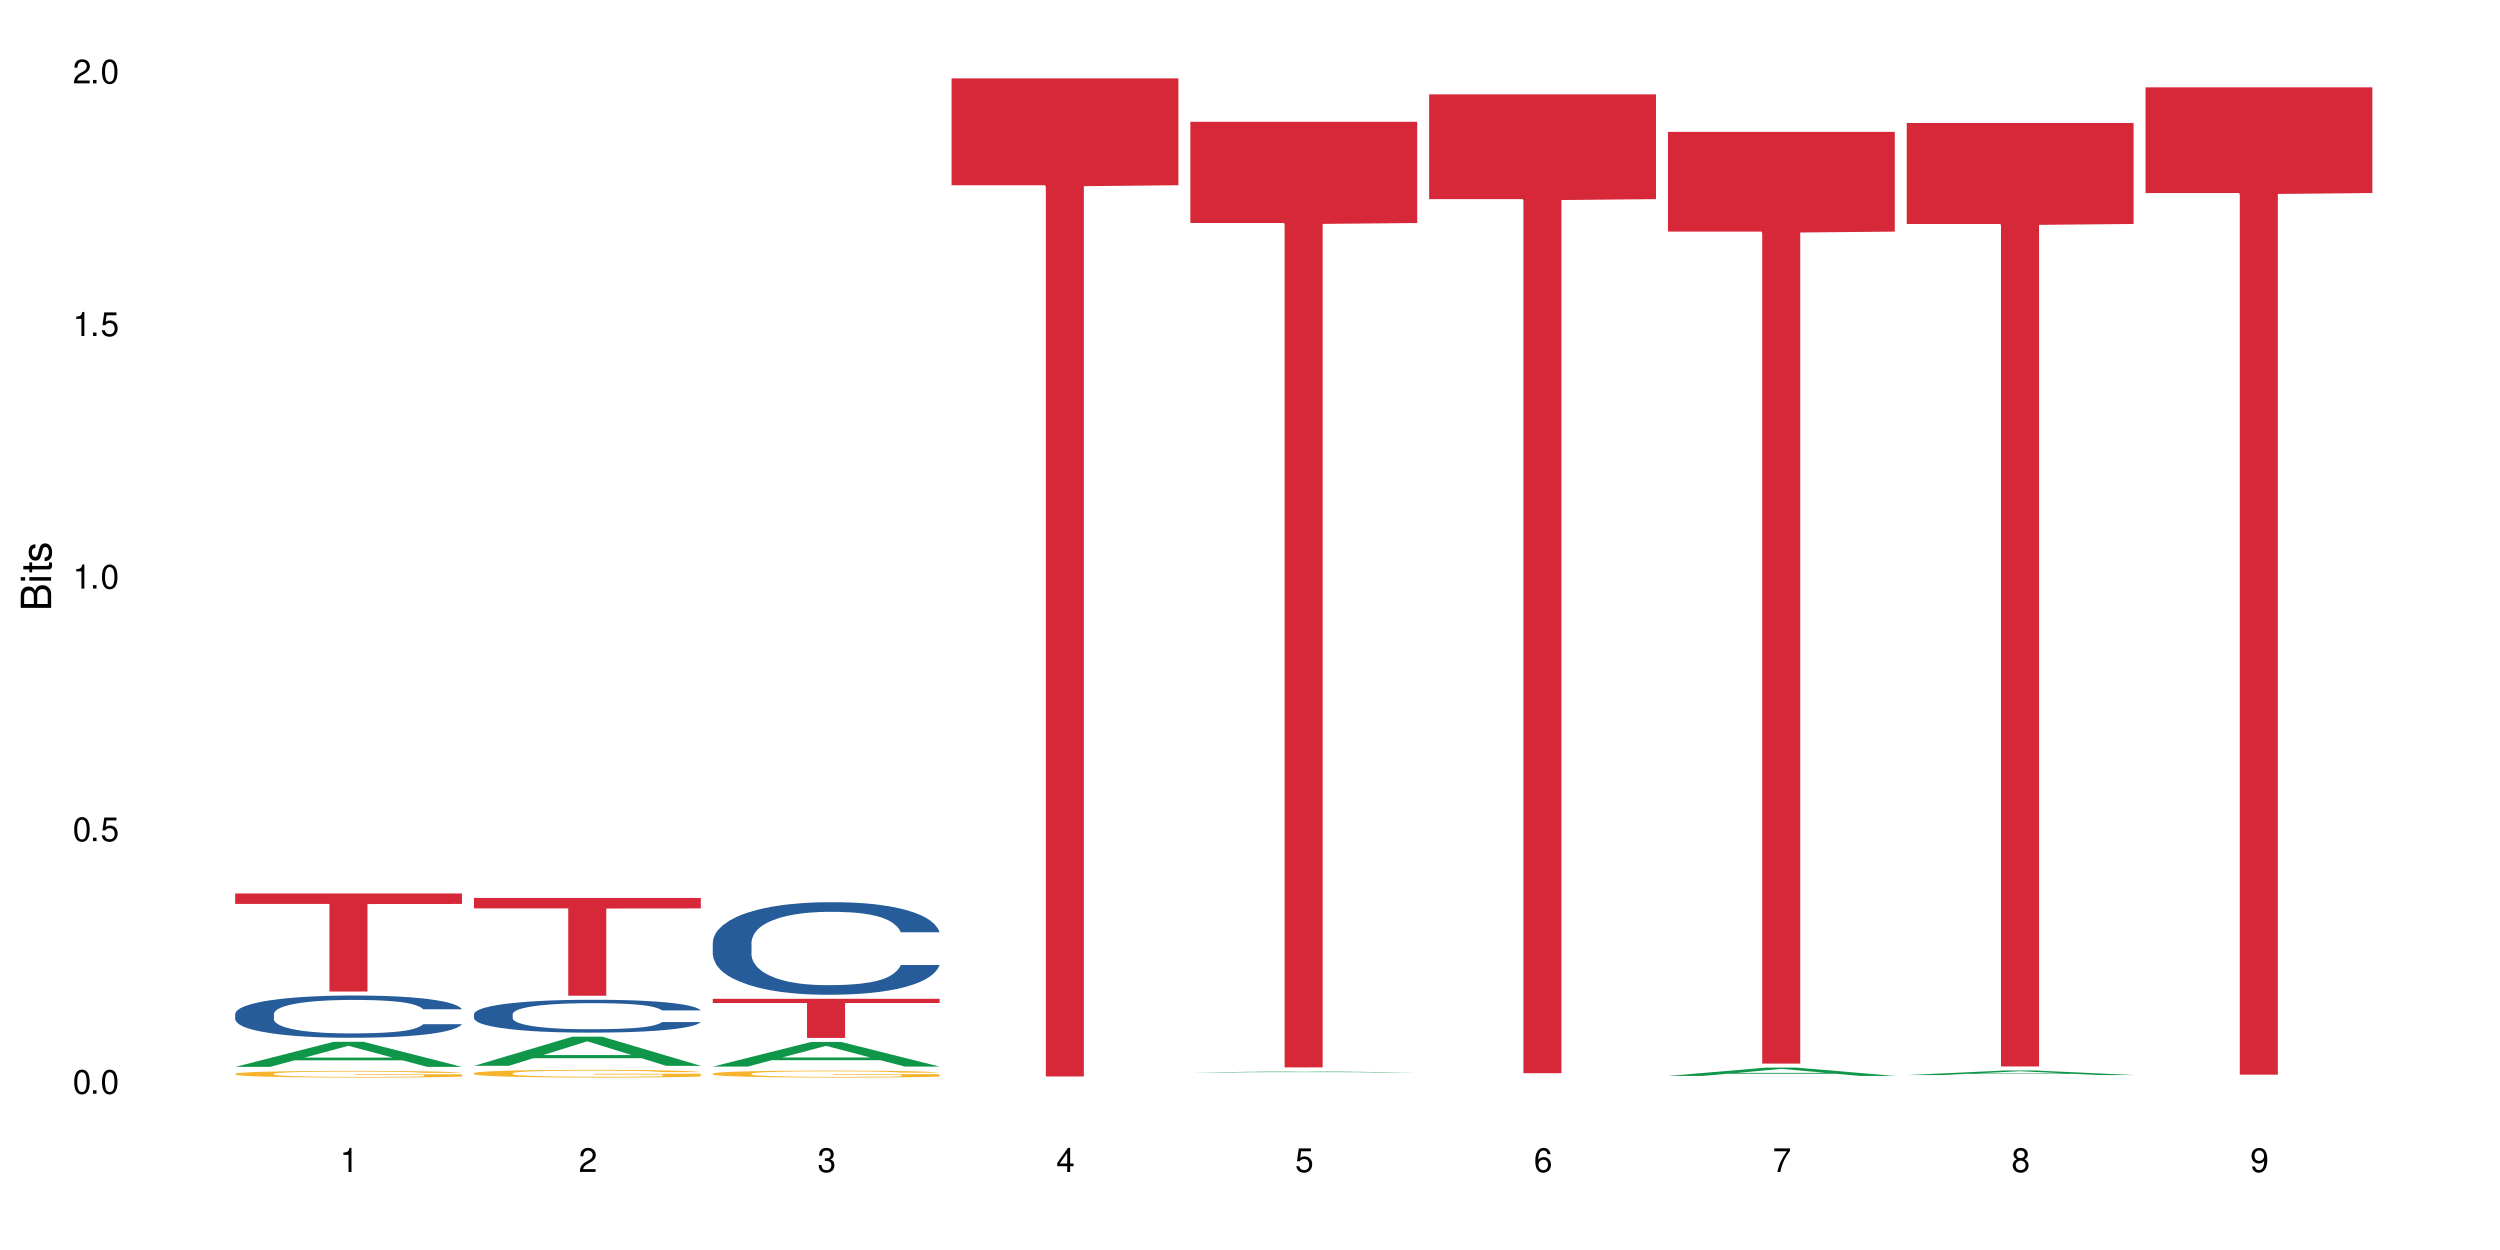 <?xml version="1.0" encoding="UTF-8"?>
<svg xmlns="http://www.w3.org/2000/svg" xmlns:xlink="http://www.w3.org/1999/xlink" width="720" height="360" viewBox="0 0 720 360">
<defs>
<g>
<g id="glyph-0-0">
</g>
<g id="glyph-0-1">
<path d="M 2.641 -6.938 C 2 -6.938 1.422 -6.656 1.078 -6.172 C 0.641 -5.562 0.406 -4.641 0.406 -3.359 C 0.406 -1.016 1.188 0.219 2.641 0.219 C 4.078 0.219 4.859 -1.016 4.859 -3.297 C 4.859 -4.641 4.656 -5.547 4.203 -6.172 C 3.844 -6.656 3.281 -6.938 2.641 -6.938 Z M 2.641 -6.188 C 3.547 -6.188 4 -5.25 4 -3.375 C 4 -1.406 3.562 -0.484 2.625 -0.484 C 1.734 -0.484 1.281 -1.438 1.281 -3.344 C 1.281 -5.25 1.734 -6.188 2.641 -6.188 Z M 2.641 -6.188 "/>
</g>
<g id="glyph-0-2">
<path d="M 1.828 -1 L 0.828 -1 L 0.828 0 L 1.828 0 Z M 1.828 -1 "/>
</g>
<g id="glyph-0-3">
<path d="M 4.562 -6.797 L 1.062 -6.797 L 0.547 -3.094 L 1.328 -3.094 C 1.719 -3.562 2.047 -3.734 2.578 -3.734 C 3.484 -3.734 4.062 -3.109 4.062 -2.094 C 4.062 -1.125 3.484 -0.531 2.578 -0.531 C 1.828 -0.531 1.375 -0.906 1.188 -1.672 L 0.328 -1.672 C 0.453 -1.109 0.547 -0.844 0.75 -0.594 C 1.125 -0.078 1.828 0.219 2.594 0.219 C 3.969 0.219 4.922 -0.781 4.922 -2.219 C 4.922 -3.562 4.031 -4.484 2.719 -4.484 C 2.25 -4.484 1.859 -4.359 1.469 -4.062 L 1.734 -5.969 L 4.562 -5.969 Z M 4.562 -6.797 "/>
</g>
<g id="glyph-0-4">
<path d="M 2.484 -4.938 L 2.484 0 L 3.328 0 L 3.328 -6.938 L 2.766 -6.938 C 2.469 -5.875 2.281 -5.734 0.984 -5.562 L 0.984 -4.938 Z M 2.484 -4.938 "/>
</g>
<g id="glyph-0-5">
<path d="M 4.859 -0.828 L 1.281 -0.828 C 1.359 -1.406 1.672 -1.781 2.5 -2.281 L 3.469 -2.828 C 4.406 -3.344 4.906 -4.062 4.906 -4.906 C 4.906 -5.484 4.672 -6.031 4.266 -6.406 C 3.859 -6.766 3.375 -6.938 2.719 -6.938 C 1.859 -6.938 1.219 -6.625 0.844 -6.031 C 0.609 -5.672 0.5 -5.234 0.484 -4.531 L 1.328 -4.531 C 1.359 -5.016 1.406 -5.281 1.531 -5.516 C 1.75 -5.938 2.188 -6.203 2.703 -6.203 C 3.469 -6.203 4.031 -5.641 4.031 -4.891 C 4.031 -4.344 3.719 -3.859 3.125 -3.516 L 2.234 -3 C 0.812 -2.172 0.406 -1.531 0.328 -0.016 L 4.859 -0.016 Z M 4.859 -0.828 "/>
</g>
<g id="glyph-0-6">
<path d="M 2.125 -3.188 L 2.578 -3.188 C 3.5 -3.188 3.984 -2.766 3.984 -1.922 C 3.984 -1.062 3.469 -0.531 2.594 -0.531 C 1.656 -0.531 1.203 -1 1.156 -2.016 L 0.312 -2.016 C 0.344 -1.453 0.438 -1.094 0.609 -0.781 C 0.953 -0.109 1.625 0.219 2.547 0.219 C 3.953 0.219 4.859 -0.625 4.859 -1.938 C 4.859 -2.828 4.516 -3.297 3.703 -3.594 C 4.344 -3.844 4.656 -4.328 4.656 -5.031 C 4.656 -6.219 3.875 -6.938 2.578 -6.938 C 1.203 -6.938 0.484 -6.172 0.453 -4.703 L 1.297 -4.703 C 1.312 -5.125 1.344 -5.359 1.453 -5.578 C 1.641 -5.969 2.062 -6.203 2.594 -6.203 C 3.344 -6.203 3.797 -5.75 3.797 -5 C 3.797 -4.516 3.609 -4.219 3.25 -4.047 C 3.016 -3.953 2.703 -3.922 2.125 -3.906 Z M 2.125 -3.188 "/>
</g>
<g id="glyph-0-7">
<path d="M 3.141 -1.672 L 3.141 0 L 3.984 0 L 3.984 -1.672 L 4.984 -1.672 L 4.984 -2.438 L 3.984 -2.438 L 3.984 -6.938 L 3.359 -6.938 L 0.266 -2.578 L 0.266 -1.672 Z M 3.141 -2.438 L 1 -2.438 L 3.141 -5.5 Z M 3.141 -2.438 "/>
</g>
<g id="glyph-0-8">
<path d="M 4.781 -5.125 C 4.609 -6.266 3.891 -6.938 2.844 -6.938 C 2.094 -6.938 1.422 -6.578 1.031 -5.953 C 0.594 -5.266 0.406 -4.422 0.406 -3.172 C 0.406 -2 0.578 -1.25 0.984 -0.641 C 1.359 -0.078 1.953 0.219 2.703 0.219 C 3.984 0.219 4.922 -0.75 4.922 -2.094 C 4.922 -3.375 4.062 -4.281 2.844 -4.281 C 2.172 -4.281 1.641 -4.031 1.281 -3.516 C 1.281 -5.234 1.828 -6.188 2.797 -6.188 C 3.391 -6.188 3.797 -5.797 3.938 -5.125 Z M 2.734 -3.531 C 3.547 -3.531 4.062 -2.953 4.062 -2.031 C 4.062 -1.156 3.484 -0.531 2.703 -0.531 C 1.922 -0.531 1.328 -1.188 1.328 -2.078 C 1.328 -2.938 1.906 -3.531 2.734 -3.531 Z M 2.734 -3.531 "/>
</g>
<g id="glyph-0-9">
<path d="M 4.984 -6.797 L 0.438 -6.797 L 0.438 -5.969 L 4.109 -5.969 C 2.5 -3.656 1.828 -2.234 1.328 0 L 2.219 0 C 2.594 -2.172 3.453 -4.047 4.984 -6.094 Z M 4.984 -6.797 "/>
</g>
<g id="glyph-0-10">
<path d="M 3.75 -3.656 C 4.469 -4.094 4.688 -4.438 4.688 -5.078 C 4.688 -6.172 3.844 -6.938 2.641 -6.938 C 1.438 -6.938 0.594 -6.172 0.594 -5.094 C 0.594 -4.438 0.812 -4.094 1.516 -3.656 C 0.734 -3.266 0.359 -2.703 0.359 -1.922 C 0.359 -0.656 1.281 0.219 2.641 0.219 C 3.984 0.219 4.922 -0.656 4.922 -1.922 C 4.922 -2.703 4.531 -3.266 3.75 -3.656 Z M 2.641 -6.188 C 3.359 -6.188 3.812 -5.75 3.812 -5.062 C 3.812 -4.406 3.344 -3.984 2.641 -3.984 C 1.922 -3.984 1.453 -4.406 1.453 -5.078 C 1.453 -5.75 1.922 -6.188 2.641 -6.188 Z M 2.641 -3.266 C 3.484 -3.266 4.062 -2.719 4.062 -1.906 C 4.062 -1.078 3.484 -0.531 2.625 -0.531 C 1.797 -0.531 1.219 -1.094 1.219 -1.906 C 1.219 -2.719 1.781 -3.266 2.641 -3.266 Z M 2.641 -3.266 "/>
</g>
<g id="glyph-0-11">
<path d="M 0.516 -1.578 C 0.672 -0.453 1.406 0.219 2.438 0.219 C 3.188 0.219 3.859 -0.141 4.266 -0.766 C 4.688 -1.453 4.891 -2.297 4.891 -3.547 C 4.891 -4.719 4.703 -5.453 4.312 -6.078 C 3.938 -6.641 3.344 -6.938 2.594 -6.938 C 1.297 -6.938 0.359 -5.969 0.359 -4.625 C 0.359 -3.344 1.234 -2.453 2.453 -2.453 C 3.094 -2.453 3.578 -2.672 4.016 -3.203 C 4 -1.484 3.469 -0.531 2.5 -0.531 C 1.906 -0.531 1.484 -0.906 1.359 -1.578 Z M 2.578 -6.203 C 3.375 -6.203 3.969 -5.531 3.969 -4.641 C 3.969 -3.797 3.391 -3.188 2.547 -3.188 C 1.734 -3.188 1.234 -3.766 1.234 -4.688 C 1.234 -5.562 1.797 -6.203 2.578 -6.203 Z M 2.578 -6.203 "/>
</g>
<g id="glyph-1-0">
</g>
<g id="glyph-1-1">
<path d="M 0 -0.953 L 0 -4.891 C 0 -5.719 -0.234 -6.344 -0.734 -6.797 C -1.188 -7.234 -1.812 -7.469 -2.5 -7.469 C -3.547 -7.469 -4.188 -7 -4.625 -5.875 C -4.984 -6.688 -5.625 -7.094 -6.531 -7.094 C -7.172 -7.094 -7.734 -6.859 -8.141 -6.391 C -8.562 -5.922 -8.75 -5.344 -8.75 -4.5 L -8.75 -0.953 Z M -4.984 -2.062 L -7.766 -2.062 L -7.766 -4.219 C -7.766 -4.844 -7.688 -5.203 -7.453 -5.5 C -7.219 -5.812 -6.859 -5.969 -6.375 -5.969 C -5.891 -5.969 -5.531 -5.812 -5.297 -5.5 C -5.062 -5.203 -4.984 -4.844 -4.984 -4.219 Z M -0.984 -2.062 L -4 -2.062 L -4 -4.781 C -4 -5.766 -3.438 -6.359 -2.484 -6.359 C -1.547 -6.359 -0.984 -5.766 -0.984 -4.781 Z M -0.984 -2.062 "/>
</g>
<g id="glyph-1-2">
<path d="M -6.281 -1.797 L -6.281 -0.797 L 0 -0.797 L 0 -1.797 Z M -8.75 -1.797 L -8.75 -0.797 L -7.484 -0.797 L -7.484 -1.797 Z M -8.75 -1.797 "/>
</g>
<g id="glyph-1-3">
<path d="M -6.281 -3.047 L -6.281 -2.016 L -8.016 -2.016 L -8.016 -1.016 L -6.281 -1.016 L -6.281 -0.172 L -5.469 -0.172 L -5.469 -1.016 L -0.719 -1.016 C -0.078 -1.016 0.281 -1.453 0.281 -2.234 C 0.281 -2.5 0.25 -2.719 0.188 -3.047 L -0.641 -3.047 C -0.609 -2.906 -0.594 -2.766 -0.594 -2.562 C -0.594 -2.141 -0.719 -2.016 -1.156 -2.016 L -5.469 -2.016 L -5.469 -3.047 Z M -6.281 -3.047 "/>
</g>
<g id="glyph-1-4">
<path d="M -4.531 -5.25 C -5.766 -5.25 -6.469 -4.422 -6.469 -2.969 C -6.469 -1.516 -5.719 -0.562 -4.547 -0.562 C -3.562 -0.562 -3.094 -1.062 -2.734 -2.562 L -2.516 -3.484 C -2.344 -4.188 -2.094 -4.469 -1.641 -4.469 C -1.047 -4.469 -0.641 -3.875 -0.641 -3 C -0.641 -2.453 -0.797 -2 -1.062 -1.75 C -1.25 -1.594 -1.422 -1.531 -1.875 -1.469 L -1.875 -0.406 C -0.422 -0.453 0.281 -1.266 0.281 -2.922 C 0.281 -4.5 -0.5 -5.516 -1.719 -5.516 C -2.656 -5.516 -3.172 -4.984 -3.469 -3.734 L -3.703 -2.766 C -3.891 -1.953 -4.156 -1.609 -4.594 -1.609 C -5.188 -1.609 -5.547 -2.125 -5.547 -2.938 C -5.547 -3.75 -5.203 -4.172 -4.531 -4.203 Z M -4.531 -5.25 "/>
</g>
</g>
</defs>
<rect x="-72" y="-36" width="864" height="432" fill="rgb(100%, 100%, 100%)" fill-opacity="1"/>
<path fill-rule="nonzero" fill="rgb(6.275%, 58.824%, 28.235%)" fill-opacity="1" d="M 67.73 307.262 L 67.801 307.254 L 96.07 300.035 L 104.656 300.035 L 133.066 307.266 L 123.082 307.266 L 115.965 305.379 L 84.762 305.379 L 77.781 307.262 L 67.73 307.262 L 87.766 304.598 L 113.102 304.59 L 100.469 301.219 L 100.328 301.211 L 100.188 301.23 L 87.695 304.59 L 87.766 304.598 Z M 67.73 307.262 "/>
<path fill-rule="nonzero" fill="rgb(14.51%, 36.078%, 60%)" fill-opacity="1" d="M 67.73 292.012 L 67.812 292 L 67.812 291.734 L 68.051 291.312 L 68.605 290.777 L 69.164 290.41 L 70.598 289.754 L 72.59 289.121 L 74.664 288.633 L 76.176 288.344 L 77.531 288.121 L 80.637 287.711 L 82.629 287.5 L 84.781 287.309 L 87.41 287.121 L 89.324 287.012 L 93.625 286.832 L 96.812 286.754 L 99.281 286.723 L 104.621 286.723 L 107.809 286.766 L 110.117 286.82 L 112.668 286.91 L 114.82 287.012 L 118.562 287.254 L 121.91 287.566 L 123.426 287.742 L 125.816 288.09 L 127.648 288.422 L 128.922 288.711 L 130.355 289.121 L 131.629 289.621 L 132.586 290.188 L 133.066 290.668 L 121.91 290.668 L 121.352 290.223 L 120.715 289.879 L 119.52 289.422 L 118.324 289.098 L 116.652 288.777 L 115.137 288.566 L 113.066 288.355 L 111.234 288.223 L 109.32 288.121 L 107.488 288.055 L 103.984 287.988 L 99.922 287.988 L 98.406 288.012 L 95.297 288.098 L 93.625 288.176 L 91.234 288.332 L 89.562 288.477 L 87.57 288.699 L 86.215 288.887 L 84.543 289.176 L 83.348 289.434 L 81.992 289.801 L 81.195 290.078 L 80.48 290.391 L 79.84 290.754 L 79.363 291.145 L 79.043 291.555 L 78.887 291.957 L 78.887 293.68 L 79.043 294.078 L 79.441 294.547 L 80.48 295.223 L 81.992 295.812 L 83.746 296.277 L 85.418 296.613 L 86.375 296.77 L 87.648 296.945 L 89.641 297.168 L 92.512 297.391 L 94.184 297.48 L 96.734 297.57 L 99.363 297.613 L 102.867 297.613 L 105.977 297.57 L 108.047 297.512 L 110.199 297.426 L 113.145 297.234 L 114.98 297.059 L 116.57 296.848 L 117.766 296.637 L 118.562 296.457 L 119.758 296.113 L 120.715 295.734 L 121.434 295.344 L 121.91 294.969 L 133.066 294.969 L 132.586 295.414 L 131.871 295.848 L 131.152 296.168 L 130.039 296.559 L 128.762 296.902 L 126.93 297.289 L 125.418 297.547 L 123.426 297.824 L 121.59 298.035 L 119.602 298.223 L 116.652 298.445 L 114.738 298.559 L 112.668 298.656 L 110.199 298.746 L 107.09 298.824 L 103.746 298.867 L 100.637 298.879 L 97.289 298.859 L 94.82 298.812 L 91.555 298.715 L 87.492 298.512 L 84.543 298.301 L 82.23 298.09 L 80.238 297.867 L 78.008 297.57 L 75.141 297.078 L 73.387 296.703 L 72.191 296.391 L 70.84 295.957 L 69.883 295.566 L 68.766 294.945 L 67.969 294.156 L 67.73 293.547 Z M 67.73 292.012 "/>
<path fill-rule="nonzero" fill="rgb(96.863%, 70.196%, 16.863%)" fill-opacity="1" d="M 67.73 309.242 L 67.812 309.242 L 67.812 309.207 L 68.129 309.129 L 68.926 309.02 L 69.961 308.93 L 71.078 308.859 L 71.793 308.824 L 72.988 308.77 L 74.023 308.73 L 76.656 308.652 L 80 308.578 L 81.832 308.547 L 83.906 308.52 L 86.852 308.484 L 88.207 308.473 L 92.352 308.445 L 97.051 308.426 L 102.23 308.422 L 104.621 308.426 L 107.887 308.43 L 112.348 308.449 L 114.898 308.469 L 116.891 308.484 L 118.961 308.508 L 121.512 308.543 L 123.902 308.586 L 125.816 308.629 L 127.727 308.68 L 129.32 308.734 L 130.676 308.797 L 131.871 308.871 L 132.586 308.934 L 133.066 308.992 L 121.988 308.992 L 121.352 308.934 L 120.637 308.887 L 119.441 308.828 L 118.246 308.785 L 117.051 308.75 L 114.82 308.707 L 112.906 308.68 L 110.516 308.652 L 108.207 308.637 L 105.578 308.629 L 103.984 308.625 L 99.762 308.625 L 95.938 308.637 L 93.707 308.648 L 92.113 308.664 L 89.879 308.691 L 88.527 308.711 L 87.73 308.727 L 85.34 308.781 L 83.746 308.828 L 82.871 308.863 L 81.754 308.914 L 80.957 308.961 L 80.082 309.031 L 79.602 309.086 L 78.965 309.203 L 78.887 309.52 L 79.125 309.586 L 79.602 309.656 L 80.238 309.719 L 81.195 309.785 L 82.152 309.836 L 83.824 309.906 L 85.258 309.953 L 86.375 309.98 L 88.527 310.027 L 89.402 310.043 L 91.473 310.074 L 93.625 310.102 L 96.254 310.121 L 98.246 310.133 L 101.434 310.141 L 105.496 310.141 L 110.277 310.129 L 113.305 310.117 L 115.379 310.102 L 116.73 310.09 L 118.406 310.07 L 119.602 310.055 L 120.715 310.035 L 122.07 310.004 L 122.07 309.586 L 102.391 309.582 L 102.391 309.387 L 132.984 309.387 L 133.066 310.07 L 131.391 310.117 L 129.32 310.164 L 127.328 310.199 L 125.258 310.23 L 122.309 310.262 L 119.918 310.281 L 116.254 310.309 L 112.906 310.324 L 109.402 310.332 L 106.293 310.34 L 102.629 310.34 L 99.363 310.336 L 95.855 310.328 L 93.066 310.312 L 90.52 310.297 L 87.969 310.273 L 84.781 310.234 L 82.711 310.207 L 80.559 310.168 L 78.406 310.125 L 76.496 310.078 L 75.219 310.043 L 73.945 310 L 72.59 309.945 L 71.316 309.887 L 70.359 309.832 L 69.484 309.77 L 68.848 309.715 L 68.211 309.633 L 67.891 309.57 L 67.73 309.516 Z M 67.73 309.242 "/>
<path fill-rule="nonzero" fill="rgb(83.922%, 15.686%, 22.353%)" fill-opacity="1" d="M 67.73 257.312 L 133.066 257.312 L 133.066 260.34 L 105.836 260.363 L 105.836 285.566 L 94.879 285.566 L 94.879 260.391 L 94.723 260.34 L 67.73 260.34 Z M 67.73 257.312 "/>
<path fill-rule="nonzero" fill="rgb(6.275%, 58.824%, 28.235%)" fill-opacity="1" d="M 136.504 306.957 L 136.574 306.949 L 164.844 298.559 L 173.43 298.559 L 201.836 306.965 L 191.855 306.965 L 184.738 304.77 L 153.535 304.77 L 146.555 306.957 L 136.504 306.957 L 156.535 303.863 L 181.875 303.855 L 169.242 299.93 L 169.102 299.922 L 168.961 299.945 L 156.469 303.855 L 156.535 303.863 Z M 136.504 306.957 "/>
<path fill-rule="nonzero" fill="rgb(14.51%, 36.078%, 60%)" fill-opacity="1" d="M 136.504 292.051 L 136.582 292.043 L 136.582 291.836 L 136.824 291.508 L 137.379 291.094 L 137.938 290.805 L 139.371 290.297 L 141.363 289.801 L 143.434 289.422 L 144.949 289.195 L 146.305 289.023 L 149.41 288.703 L 151.402 288.539 L 153.555 288.391 L 156.184 288.246 L 158.098 288.156 L 162.398 288.02 L 165.586 287.961 L 168.055 287.934 L 173.395 287.934 L 176.582 287.969 L 178.891 288.012 L 181.441 288.082 L 183.594 288.156 L 187.336 288.348 L 190.684 288.59 L 192.195 288.73 L 194.586 288.996 L 196.418 289.258 L 197.695 289.48 L 199.129 289.801 L 200.402 290.191 L 201.359 290.633 L 201.836 291.004 L 190.684 291.004 L 190.125 290.66 L 189.488 290.391 L 188.293 290.035 L 187.098 289.785 L 185.426 289.535 L 183.91 289.371 L 181.84 289.207 L 180.008 289.102 L 178.094 289.023 L 176.262 288.973 L 172.758 288.918 L 168.691 288.918 L 167.18 288.938 L 164.07 289.008 L 162.398 289.066 L 160.008 289.188 L 158.336 289.301 L 156.344 289.473 L 154.988 289.621 L 153.316 289.848 L 152.121 290.043 L 150.766 290.332 L 149.969 290.547 L 149.25 290.789 L 148.613 291.074 L 148.137 291.379 L 147.816 291.699 L 147.66 292.008 L 147.66 293.352 L 147.816 293.664 L 148.215 294.027 L 149.25 294.555 L 150.766 295.012 L 152.52 295.375 L 154.191 295.637 L 155.148 295.758 L 156.422 295.895 L 158.414 296.066 L 161.281 296.242 L 162.957 296.312 L 165.504 296.379 L 168.137 296.414 L 171.641 296.414 L 174.746 296.379 L 176.82 296.336 L 178.973 296.266 L 181.918 296.121 L 183.75 295.98 L 185.344 295.816 L 186.539 295.652 L 187.336 295.516 L 188.531 295.246 L 189.488 294.953 L 190.203 294.648 L 190.684 294.355 L 201.836 294.355 L 201.359 294.699 L 200.645 295.039 L 199.926 295.289 L 198.809 295.594 L 197.535 295.859 L 195.703 296.164 L 194.188 296.363 L 192.195 296.578 L 190.363 296.742 L 188.371 296.891 L 185.426 297.062 L 183.512 297.148 L 181.441 297.227 L 178.973 297.297 L 175.863 297.359 L 172.516 297.391 L 169.41 297.402 L 166.062 297.383 L 163.594 297.348 L 160.328 297.27 L 156.262 297.117 L 153.316 296.949 L 151.004 296.785 L 149.012 296.613 L 146.781 296.379 L 143.914 296 L 142.16 295.703 L 140.965 295.461 L 139.609 295.125 L 138.656 294.82 L 137.539 294.336 L 136.742 293.723 L 136.504 293.246 Z M 136.504 292.051 "/>
<path fill-rule="nonzero" fill="rgb(96.863%, 70.196%, 16.863%)" fill-opacity="1" d="M 136.504 309.07 L 136.582 309.07 L 136.582 309.027 L 136.902 308.938 L 137.699 308.812 L 138.734 308.707 L 139.852 308.625 L 140.566 308.586 L 141.762 308.523 L 142.797 308.48 L 145.426 308.387 L 148.773 308.301 L 150.605 308.266 L 152.68 308.23 L 155.625 308.191 L 156.98 308.18 L 161.125 308.145 L 165.824 308.125 L 171.004 308.121 L 173.395 308.121 L 176.66 308.129 L 181.121 308.152 L 183.672 308.172 L 185.664 308.191 L 187.734 308.219 L 190.285 308.258 L 192.676 308.309 L 194.586 308.355 L 196.5 308.418 L 198.094 308.484 L 199.449 308.555 L 200.645 308.641 L 201.359 308.711 L 201.836 308.781 L 190.762 308.781 L 190.125 308.711 L 189.41 308.656 L 188.215 308.59 L 187.02 308.539 L 185.824 308.5 L 183.594 308.449 L 181.68 308.414 L 179.289 308.387 L 176.98 308.371 L 174.348 308.355 L 172.758 308.352 L 168.535 308.352 L 164.707 308.367 L 162.477 308.383 L 160.883 308.398 L 158.652 308.43 L 157.301 308.453 L 156.504 308.469 L 154.113 308.535 L 152.52 308.59 L 151.641 308.629 L 150.527 308.691 L 149.73 308.746 L 148.852 308.824 L 148.375 308.887 L 147.738 309.023 L 147.66 309.391 L 147.898 309.465 L 148.375 309.551 L 149.012 309.621 L 149.969 309.699 L 150.926 309.758 L 152.598 309.836 L 154.031 309.891 L 155.148 309.926 L 157.301 309.98 L 158.176 309.996 L 160.246 310.035 L 162.398 310.062 L 165.027 310.086 L 167.02 310.098 L 170.207 310.109 L 174.27 310.109 L 179.051 310.098 L 182.078 310.082 L 184.148 310.066 L 185.504 310.051 L 187.176 310.027 L 188.371 310.008 L 189.488 309.984 L 190.844 309.953 L 190.844 309.465 L 171.164 309.465 L 171.164 309.238 L 201.758 309.234 L 201.836 310.027 L 200.164 310.082 L 198.094 310.137 L 196.102 310.176 L 194.031 310.211 L 191.082 310.25 L 188.691 310.273 L 185.027 310.301 L 181.68 310.32 L 178.176 310.332 L 175.066 310.34 L 171.402 310.34 L 168.137 310.336 L 164.629 310.324 L 161.84 310.309 L 159.289 310.289 L 156.742 310.262 L 153.555 310.219 L 151.484 310.184 L 149.332 310.141 L 147.18 310.09 L 145.27 310.035 L 143.992 309.992 L 142.719 309.945 L 141.363 309.883 L 140.09 309.816 L 139.133 309.754 L 138.258 309.68 L 137.617 309.613 L 136.98 309.523 L 136.664 309.449 L 136.504 309.387 Z M 136.504 309.07 "/>
<path fill-rule="nonzero" fill="rgb(83.922%, 15.686%, 22.353%)" fill-opacity="1" d="M 136.504 258.609 L 201.836 258.609 L 201.836 261.625 L 174.609 261.652 L 174.609 286.777 L 163.652 286.777 L 163.652 261.676 L 163.496 261.625 L 136.504 261.625 Z M 136.504 258.609 "/>
<path fill-rule="nonzero" fill="rgb(6.275%, 58.824%, 28.235%)" fill-opacity="1" d="M 205.277 307.176 L 205.348 307.168 L 233.617 300.074 L 242.203 300.074 L 270.609 307.18 L 260.629 307.18 L 253.508 305.328 L 222.309 305.328 L 215.328 307.176 L 205.277 307.176 L 225.309 304.559 L 250.648 304.551 L 238.012 301.234 L 237.875 301.23 L 237.734 301.25 L 225.238 304.551 L 225.309 304.559 Z M 205.277 307.176 "/>
<path fill-rule="nonzero" fill="rgb(14.51%, 36.078%, 60%)" fill-opacity="1" d="M 205.277 271.438 L 205.355 271.414 L 205.355 270.828 L 205.594 269.902 L 206.152 268.734 L 206.711 267.93 L 208.145 266.492 L 210.137 265.105 L 212.207 264.031 L 213.723 263.398 L 215.078 262.914 L 218.184 262.012 L 220.176 261.547 L 222.328 261.133 L 224.957 260.719 L 226.867 260.477 L 231.172 260.086 L 234.359 259.914 L 236.828 259.844 L 242.168 259.844 L 245.352 259.941 L 247.664 260.062 L 250.215 260.258 L 252.363 260.477 L 256.109 261.012 L 259.457 261.695 L 260.969 262.086 L 263.359 262.84 L 265.191 263.57 L 266.469 264.203 L 267.902 265.105 L 269.176 266.203 L 270.133 267.445 L 270.609 268.492 L 259.457 268.492 L 258.898 267.516 L 258.262 266.762 L 257.066 265.762 L 255.871 265.055 L 254.195 264.352 L 252.684 263.887 L 250.613 263.426 L 248.777 263.133 L 246.867 262.914 L 245.035 262.766 L 241.527 262.621 L 237.465 262.621 L 235.953 262.668 L 232.844 262.863 L 231.172 263.035 L 228.781 263.375 L 227.109 263.691 L 225.117 264.18 L 223.762 264.594 L 222.09 265.227 L 220.895 265.785 L 219.539 266.59 L 218.742 267.199 L 218.023 267.883 L 217.387 268.688 L 216.91 269.539 L 216.59 270.441 L 216.43 271.316 L 216.43 275.094 L 216.59 275.969 L 216.988 276.992 L 218.023 278.48 L 219.539 279.77 L 221.293 280.793 L 222.965 281.523 L 223.922 281.867 L 225.195 282.254 L 227.188 282.742 L 230.055 283.23 L 231.73 283.426 L 234.277 283.621 L 236.906 283.719 L 240.414 283.719 L 243.52 283.621 L 245.594 283.496 L 247.742 283.305 L 250.691 282.891 L 252.523 282.5 L 254.117 282.035 L 255.312 281.574 L 256.109 281.184 L 257.305 280.43 L 258.262 279.602 L 258.977 278.746 L 259.457 277.918 L 270.609 277.918 L 270.133 278.895 L 269.414 279.844 L 268.699 280.551 L 267.582 281.402 L 266.309 282.156 L 264.477 283.012 L 262.961 283.57 L 260.969 284.18 L 259.137 284.645 L 257.145 285.059 L 254.195 285.543 L 252.285 285.789 L 250.215 286.008 L 247.742 286.203 L 244.637 286.371 L 241.289 286.469 L 238.184 286.496 L 234.836 286.445 L 232.367 286.348 L 229.098 286.129 L 225.035 285.691 L 222.09 285.227 L 219.777 284.766 L 217.785 284.277 L 215.555 283.621 L 212.688 282.547 L 210.934 281.719 L 209.738 281.039 L 208.383 280.086 L 207.426 279.234 L 206.312 277.871 L 205.516 276.141 L 205.277 274.801 Z M 205.277 271.438 "/>
<path fill-rule="nonzero" fill="rgb(96.863%, 70.196%, 16.863%)" fill-opacity="1" d="M 205.277 309.195 L 205.355 309.191 L 205.355 309.156 L 205.676 309.074 L 206.473 308.961 L 207.508 308.867 L 208.621 308.793 L 209.34 308.758 L 210.535 308.699 L 211.57 308.66 L 214.199 308.578 L 217.547 308.5 L 219.379 308.469 L 221.449 308.438 L 224.398 308.402 L 225.754 308.391 L 229.895 308.359 L 234.598 308.344 L 239.777 308.336 L 242.168 308.34 L 245.434 308.348 L 249.895 308.367 L 252.445 308.383 L 254.438 308.402 L 256.508 308.426 L 259.059 308.465 L 261.449 308.508 L 263.359 308.551 L 265.273 308.605 L 266.867 308.664 L 268.219 308.73 L 269.414 308.805 L 270.133 308.871 L 270.609 308.934 L 259.535 308.934 L 258.898 308.871 L 258.18 308.82 L 256.984 308.758 L 255.789 308.715 L 254.594 308.68 L 252.363 308.633 L 250.453 308.605 L 248.062 308.578 L 245.75 308.562 L 243.121 308.551 L 241.527 308.547 L 237.305 308.547 L 233.48 308.559 L 231.25 308.574 L 229.656 308.59 L 227.426 308.617 L 226.07 308.641 L 225.273 308.652 L 222.883 308.711 L 221.293 308.762 L 220.414 308.797 L 219.301 308.852 L 218.504 308.902 L 217.625 308.973 L 217.148 309.027 L 216.512 309.152 L 216.43 309.484 L 216.672 309.551 L 217.148 309.629 L 217.785 309.691 L 218.742 309.762 L 219.699 309.816 L 221.371 309.887 L 222.805 309.934 L 223.922 309.965 L 226.07 310.016 L 226.949 310.031 L 229.02 310.062 L 231.172 310.09 L 233.801 310.113 L 235.793 310.121 L 238.98 310.133 L 243.043 310.133 L 247.824 310.121 L 250.852 310.105 L 252.922 310.094 L 254.277 310.078 L 255.949 310.059 L 257.145 310.039 L 258.262 310.02 L 259.613 309.988 L 259.613 309.551 L 239.934 309.551 L 239.934 309.344 L 270.531 309.344 L 270.609 310.059 L 268.938 310.109 L 266.867 310.156 L 264.875 310.191 L 262.801 310.223 L 259.855 310.258 L 257.465 310.281 L 253.801 310.305 L 250.453 310.324 L 246.945 310.332 L 243.84 310.34 L 240.176 310.34 L 236.906 310.336 L 233.402 310.324 L 230.613 310.312 L 228.062 310.293 L 225.516 310.27 L 222.328 310.23 L 220.254 310.199 L 218.105 310.16 L 215.953 310.117 L 214.039 310.066 L 212.766 310.027 L 211.492 309.984 L 210.137 309.93 L 208.863 309.867 L 207.906 309.809 L 207.027 309.746 L 206.391 309.688 L 205.754 309.602 L 205.438 309.539 L 205.277 309.48 Z M 205.277 309.195 "/>
<path fill-rule="nonzero" fill="rgb(83.922%, 15.686%, 22.353%)" fill-opacity="1" d="M 205.277 287.648 L 270.609 287.648 L 270.609 288.855 L 243.383 288.867 L 243.383 298.918 L 232.426 298.918 L 232.426 288.879 L 232.266 288.855 L 205.277 288.855 Z M 205.277 287.648 "/>
<path fill-rule="nonzero" fill="rgb(83.922%, 15.686%, 22.353%)" fill-opacity="1" d="M 274.051 22.582 L 339.383 22.582 L 339.383 53.348 L 312.152 53.617 L 312.152 310.016 L 301.199 310.016 L 301.199 53.887 L 301.039 53.348 L 274.051 53.348 Z M 274.051 22.582 "/>
<path fill-rule="nonzero" fill="rgb(6.275%, 58.824%, 28.235%)" fill-opacity="1" d="M 342.82 308.875 L 342.891 308.875 L 371.16 308.562 L 379.746 308.562 L 408.156 308.875 L 398.176 308.875 L 391.055 308.793 L 359.852 308.793 L 352.875 308.875 L 342.82 308.875 L 362.855 308.762 L 388.191 308.762 L 375.559 308.613 L 375.281 308.613 L 362.785 308.762 L 362.855 308.762 Z M 342.82 308.875 "/>
<path fill-rule="nonzero" fill="rgb(83.922%, 15.686%, 22.353%)" fill-opacity="1" d="M 342.82 35.078 L 408.156 35.078 L 408.156 64.23 L 380.926 64.484 L 380.926 307.406 L 369.973 307.406 L 369.973 64.742 L 369.812 64.23 L 342.82 64.23 Z M 342.82 35.078 "/>
<path fill-rule="nonzero" fill="rgb(83.922%, 15.686%, 22.353%)" fill-opacity="1" d="M 411.594 27.176 L 476.93 27.176 L 476.93 57.348 L 449.699 57.613 L 449.699 309.074 L 438.746 309.074 L 438.746 57.879 L 438.586 57.348 L 411.594 57.348 Z M 411.594 27.176 "/>
<path fill-rule="nonzero" fill="rgb(6.275%, 58.824%, 28.235%)" fill-opacity="1" d="M 480.367 309.863 L 480.438 309.863 L 508.707 307.465 L 517.293 307.465 L 545.703 309.867 L 535.719 309.867 L 528.602 309.238 L 497.398 309.238 L 490.418 309.863 L 480.367 309.863 L 500.398 308.98 L 525.738 308.977 L 513.105 307.855 L 512.965 307.855 L 512.824 307.863 L 500.332 308.977 L 500.398 308.98 Z M 480.367 309.863 "/>
<path fill-rule="nonzero" fill="rgb(83.922%, 15.686%, 22.353%)" fill-opacity="1" d="M 480.367 37.984 L 545.703 37.984 L 545.703 66.707 L 518.473 66.957 L 518.473 306.309 L 507.516 306.309 L 507.516 67.211 L 507.359 66.707 L 480.367 66.707 Z M 480.367 37.984 "/>
<path fill-rule="nonzero" fill="rgb(6.275%, 58.824%, 28.235%)" fill-opacity="1" d="M 549.141 309.617 L 549.211 309.617 L 577.48 308.301 L 586.066 308.301 L 614.473 309.617 L 604.492 309.617 L 597.371 309.273 L 566.172 309.273 L 559.191 309.617 L 549.141 309.617 L 569.172 309.133 L 594.512 309.133 L 581.875 308.516 L 581.738 308.516 L 581.598 308.52 L 569.102 309.133 L 569.172 309.133 Z M 549.141 309.617 "/>
<path fill-rule="nonzero" fill="rgb(83.922%, 15.686%, 22.353%)" fill-opacity="1" d="M 549.141 35.418 L 614.473 35.418 L 614.473 64.504 L 587.246 64.758 L 587.246 307.145 L 576.289 307.145 L 576.289 65.016 L 576.129 64.504 L 549.141 64.504 Z M 549.141 35.418 "/>
<path fill-rule="nonzero" fill="rgb(83.922%, 15.686%, 22.353%)" fill-opacity="1" d="M 617.914 25.156 L 683.246 25.156 L 683.246 55.594 L 656.016 55.859 L 656.016 309.508 L 645.062 309.508 L 645.062 56.129 L 644.902 55.594 L 617.914 55.594 Z M 617.914 25.156 "/>
<g fill="rgb(0%, 0%, 0%)" fill-opacity="1">
<use xlink:href="#glyph-0-1" x="20.965" y="314.993"/>
<use xlink:href="#glyph-0-2" x="25.965" y="314.993"/>
<use xlink:href="#glyph-0-1" x="28.965" y="314.993"/>
</g>
<g fill="rgb(0%, 0%, 0%)" fill-opacity="1">
<use xlink:href="#glyph-0-1" x="20.965" y="242.251"/>
<use xlink:href="#glyph-0-2" x="25.965" y="242.251"/>
<use xlink:href="#glyph-0-3" x="28.965" y="242.251"/>
</g>
<g fill="rgb(0%, 0%, 0%)" fill-opacity="1">
<use xlink:href="#glyph-0-4" x="20.965" y="169.509"/>
<use xlink:href="#glyph-0-2" x="25.965" y="169.509"/>
<use xlink:href="#glyph-0-1" x="28.965" y="169.509"/>
</g>
<g fill="rgb(0%, 0%, 0%)" fill-opacity="1">
<use xlink:href="#glyph-0-4" x="20.965" y="96.767"/>
<use xlink:href="#glyph-0-2" x="25.965" y="96.767"/>
<use xlink:href="#glyph-0-3" x="28.965" y="96.767"/>
</g>
<g fill="rgb(0%, 0%, 0%)" fill-opacity="1">
<use xlink:href="#glyph-0-5" x="20.965" y="24.024"/>
<use xlink:href="#glyph-0-2" x="25.965" y="24.024"/>
<use xlink:href="#glyph-0-1" x="28.965" y="24.024"/>
</g>
<g fill="rgb(0%, 0%, 0%)" fill-opacity="1">
<use xlink:href="#glyph-0-4" x="97.898" y="337.532"/>
</g>
<g fill="rgb(0%, 0%, 0%)" fill-opacity="1">
<use xlink:href="#glyph-0-5" x="166.672" y="337.532"/>
</g>
<g fill="rgb(0%, 0%, 0%)" fill-opacity="1">
<use xlink:href="#glyph-0-6" x="235.445" y="337.532"/>
</g>
<g fill="rgb(0%, 0%, 0%)" fill-opacity="1">
<use xlink:href="#glyph-0-7" x="304.215" y="337.532"/>
</g>
<g fill="rgb(0%, 0%, 0%)" fill-opacity="1">
<use xlink:href="#glyph-0-3" x="372.988" y="337.532"/>
</g>
<g fill="rgb(0%, 0%, 0%)" fill-opacity="1">
<use xlink:href="#glyph-0-8" x="441.762" y="337.532"/>
</g>
<g fill="rgb(0%, 0%, 0%)" fill-opacity="1">
<use xlink:href="#glyph-0-9" x="510.535" y="337.532"/>
</g>
<g fill="rgb(0%, 0%, 0%)" fill-opacity="1">
<use xlink:href="#glyph-0-10" x="579.309" y="337.532"/>
</g>
<g fill="rgb(0%, 0%, 0%)" fill-opacity="1">
<use xlink:href="#glyph-0-11" x="648.078" y="337.532"/>
</g>
<g fill="rgb(0%, 0%, 0%)" fill-opacity="1">
<use xlink:href="#glyph-1-1" x="14.725" y="176.012"/>
<use xlink:href="#glyph-1-2" x="14.725" y="168.012"/>
<use xlink:href="#glyph-1-3" x="14.725" y="165.012"/>
<use xlink:href="#glyph-1-4" x="14.725" y="162.012"/>
</g>
</svg>
